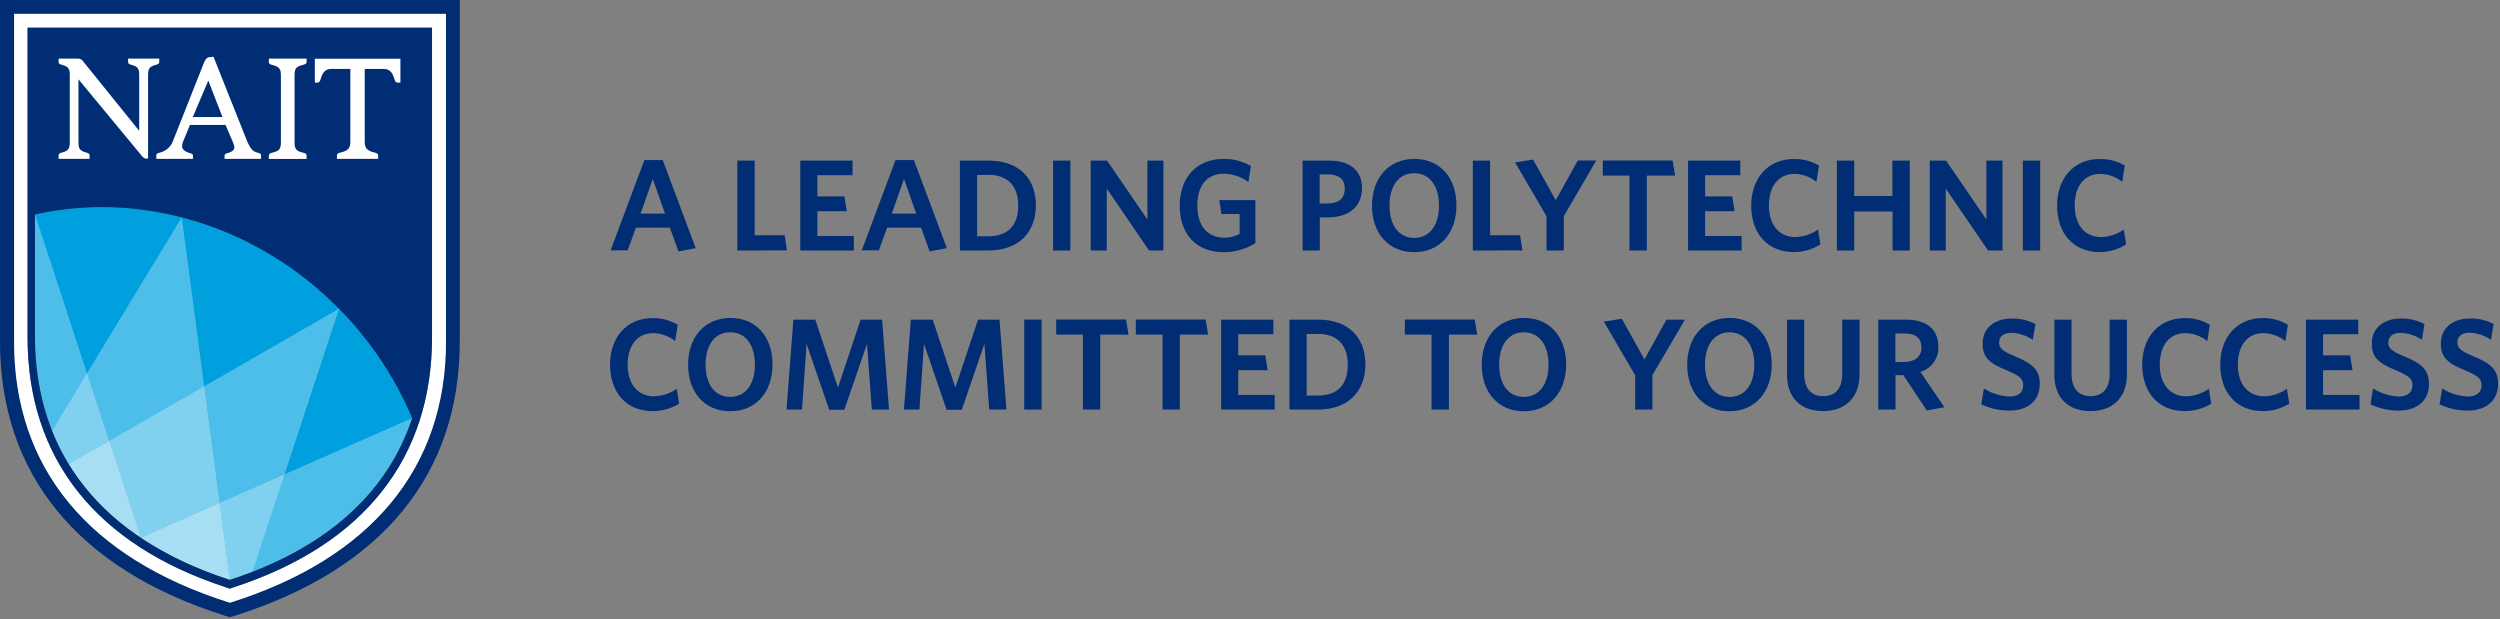 <svg width="662" height="164" viewBox="0 0 662 164" fill="none" xmlns="http://www.w3.org/2000/svg">
<rect x="0" y="0" width="662" height="164" fill="#808080" stroke="none"/>
<g clip-path="url(#clip0_9839_3802)">
<path d="M121.75 0H0V90.39C0 125.59 20.59 150.71 59.55 163.04L60.85 163.44L62.2 163.04C101.2 150.72 121.75 125.6 121.75 90.39V0ZM61.1 159.53L60.85 159.59L60.66 159.53C23.37 147.74 3.66 123.82 3.74 90.39V3.67H118.08V90.39C118.09 123.83 98.39 147.74 61.1 159.53Z" fill="#002D74"/>
<path d="M3.74 3.67V90.39C3.68 123.82 23.37 147.74 60.66 159.53L60.85 159.59L61.1 159.53C98.39 147.74 118.1 123.83 118.1 90.39V3.67H3.74ZM114.4 89.33C114.4 121.38 96.29 144.24 62.01 155.46L60.85 155.87L59.68 155.46C25.41 144.24 7.3 121.37 7.3 89.33V7.33H114.4V89.33Z" fill="white"/>
<path d="M89.81 81.769H89.8L89.81 81.779V81.769Z" fill="#0F9BD7"/>
<path d="M89.8 81.77C78.347 70.078 63.934 61.714 48.1 57.57L54.05 102.32L89.8 81.77Z" fill="#00A0DF"/>
<path d="M28.9 116.78L54.05 102.32L48.1 57.57L23 98.84L28.9 116.78Z" fill="#4DBDE9"/>
<path d="M48.09 57.57C44.773 56.705 41.407 56.037 38.01 55.57C28.429 54.267 18.693 54.687 9.26 56.81L23 98.84L48.09 57.57Z" fill="#00A0DF"/>
<path d="M58.15 133.2L75.38 125.61L89.81 81.779L89.8 81.769L54.05 102.32L58.15 133.2Z" fill="#4DBDE9"/>
<path d="M109.15 110.72C104.598 99.934 98.035 90.112 89.81 81.78L75.38 125.61L109.15 110.72Z" fill="#00A0DF"/>
<path d="M37.31 142.4C44.547 147.142 52.401 150.87 60.65 153.48L60.86 153.54L58.15 133.2L37.31 142.4Z" fill="#A6DEF4"/>
<path d="M58.15 133.2L60.86 153.54L61.05 153.48C63.05 152.82 65.05 152.12 66.89 151.39L75.38 125.61L58.15 133.2Z" fill="#80D0EF"/>
<path d="M109.15 110.72L75.38 125.61L66.89 151.39C88.79 142.88 103.1 129.06 109.15 110.72Z" fill="#4DBDE9"/>
<path d="M23 98.84L13.77 114.05C14.991 117.126 16.469 120.093 18.19 122.92L28.88 116.78L23 98.84Z" fill="#80D0EF"/>
<path d="M54.05 102.32L28.9 116.78L37.29 142.38L58.13 133.18L54.05 102.32Z" fill="#80D0EF"/>
<path d="M9.26 56.82V89C9.165 97.546 10.703 106.031 13.79 114L23 98.84L9.26 56.82Z" fill="#4DBDE9"/>
<path d="M18.21 122.92C23.079 130.717 29.59 137.358 37.29 142.38L28.9 116.78L18.21 122.92Z" fill="#A6DEF4"/>
<path d="M89.8 81.77C78.347 70.078 63.934 61.714 48.1 57.57L54.05 102.32L89.8 81.77Z" fill="#00A0DF"/>
<path d="M28.9 116.78L54.05 102.32L48.1 57.57L23 98.84L28.9 116.78Z" fill="#4DBDE9"/>
<path d="M48.09 57.57C44.773 56.705 41.407 56.037 38.01 55.57C28.429 54.267 18.693 54.687 9.26 56.81L23 98.84L48.09 57.57Z" fill="#00A0DF"/>
<path d="M58.15 133.2L75.38 125.61L89.81 81.779L89.8 81.769L54.05 102.32L58.15 133.2Z" fill="#4DBDE9"/>
<path d="M109.15 110.72C104.598 99.934 98.035 90.112 89.81 81.78L75.38 125.61L109.15 110.72Z" fill="#00A0DF"/>
<path d="M37.31 142.4C44.547 147.142 52.401 150.87 60.65 153.48L60.86 153.54L58.15 133.2L37.31 142.4Z" fill="#A6DEF4"/>
<path d="M58.15 133.2L60.86 153.54L61.05 153.48C63.05 152.82 65.05 152.12 66.89 151.39L75.38 125.61L58.15 133.2Z" fill="#80D0EF"/>
<path d="M109.15 110.72L75.38 125.61L66.89 151.39C88.79 142.88 103.1 129.06 109.15 110.72Z" fill="#4DBDE9"/>
<path d="M23 98.84L13.77 114.05C14.991 117.126 16.469 120.093 18.19 122.92L28.88 116.78L23 98.84Z" fill="#80D0EF"/>
<path d="M54.05 102.32L28.9 116.78L37.29 142.38L58.13 133.18L54.05 102.32Z" fill="#80D0EF"/>
<path d="M9.26 56.82V89C9.165 97.546 10.703 106.031 13.79 114L23 98.84L9.26 56.82Z" fill="#4DBDE9"/>
<path d="M18.21 122.92C23.079 130.717 29.59 137.358 37.29 142.38L28.9 116.78L18.21 122.92Z" fill="#A6DEF4"/>
<path d="M7.3 7.34V89.34C7.3 121.34 25.41 144.25 59.68 155.47L60.85 155.88L62.01 155.47C96.29 144.25 114.4 121.39 114.4 89.34V7.34H7.3ZM61.05 153.48L60.86 153.54L60.65 153.48C27 142.49 9.26 120.2 9.26 89V56.81C18.691 54.695 28.424 54.282 38 55.59C70.24 59.91 97.1 82.06 109.14 110.71C102.58 130.64 86.28 145.23 61.05 153.48Z" fill="#002D74"/>
<path d="M71.19 16.42C71.19 16.93 71.56 17.06 72.13 17.21C74.13 17.68 74.38 18.43 74.38 20.04V37.59C74.38 39.19 74.17 39.95 72.13 40.42C71.56 40.57 71.2 40.69 71.19 41.2V42.08H81.19V41.2C81.19 40.69 80.81 40.57 80.25 40.42C78.2 40 78 39.19 78 37.59V20C78 18.39 78.21 17.64 80.25 17.17C80.81 17.02 81.18 16.9 81.19 16.38V15.51H71.19V16.42Z" fill="white"/>
<path d="M20.78 21V37.57C20.78 39.18 20.96 39.93 22.86 40.4C23.39 40.54 23.72 40.67 23.73 41.2V42.06H15.51V41.2C15.51 40.67 15.86 40.54 16.39 40.4C18.28 39.93 18.47 39.18 18.47 37.57V20C18.47 18.39 18.28 17.64 16.39 17.16C15.86 17.02 15.52 16.89 15.51 16.38V15.51H20.51C20.847 15.486 21.184 15.561 21.479 15.727C21.774 15.892 22.015 16.14 22.17 16.44L36.86 34.64C36.86 34.54 36.86 20 36.86 20C36.86 18.39 36.68 17.64 34.79 17.16C34.25 17.02 33.91 16.89 33.91 16.38V15.51H42.17V16.38C42.17 16.89 41.82 17.02 41.29 17.16C39.4 17.64 39.21 18.39 39.21 20V42H38.76C38.07 42 37.68 41.48 37.16 40.8L20.78 21Z" fill="white"/>
<path d="M68.17 40.42C66.91 40.15 66.26 39.18 65.54 37.64C65.54 37.64 56.54 15.08 56.54 15.04L55.54 15.11C55.12 15.17 54.69 15.2 54.1 16.37L45.68 37.65C45.366 38.334 44.902 38.938 44.322 39.418C43.742 39.898 43.061 40.24 42.33 40.42C41.75 40.52 41.38 40.68 41.38 41.2V42.06H51.09V41.2C51.09 40.68 50.44 40.61 49.89 40.42C47.89 39.7 48.1 38.65 48.44 37.58L50.3 33.08H59.72C59.78 33.23 61.66 37.6 61.66 37.6C62 38.66 62.72 39.7 60.66 40.42C60.11 40.61 59.46 40.68 59.46 41.2V42.06H69.13V41.2C69.12 40.68 68.75 40.52 68.17 40.42ZM51.05 31C51.24 30.52 55.15 21.34 55.16 21.34C55.17 21.34 58.7 30.5 58.91 31H51.05Z" fill="white"/>
<path d="M83.37 15.55V21.87H84.09C84.57 21.87 84.73 21.52 84.91 20.93C85.51 18.82 86.41 18.22 87.91 18.25H92.77V37.57C92.77 39.18 92.19 39.93 90.16 40.4C89.59 40.54 89.23 40.67 89.22 41.2V42.06H100.13V41.2C100.13 40.67 99.75 40.54 99.19 40.4C97.19 39.93 96.58 39.18 96.58 37.57V18.25H101.43C102.94 18.25 103.83 18.82 104.43 20.93C104.61 21.52 104.76 21.86 105.26 21.87H106.03V15.55H83.37Z" fill="white"/>
<path d="M179.66 66.57L177.38 60.29H168.38L166.21 66.29H161.69L170.63 42.38H175.49L184.22 65.71L179.66 66.57ZM172.86 47.39L169.62 56.57H176.1L172.86 47.39Z" fill="#002D74"/>
<path d="M195.25 66.33V42.53H199.84V62.3H207.78L208.4 66.3L195.25 66.33Z" fill="#002D74"/>
<path d="M211.92 66.33V42.53H225.75V46.39H216.44V52H223.61L224.23 55.93H216.44V62.49H226.1V66.35L211.92 66.33Z" fill="#002D74"/>
<path d="M246.18 66.57L243.9 60.29H234.9L232.73 66.29H228.2L237.14 42.38H242L250.73 65.71L246.18 66.57ZM239.38 47.39L236.14 56.57H242.62L239.38 47.39Z" fill="#002D74"/>
<path d="M261.74 66.33H254.18V42.53H261.74C270.02 42.53 274.3 47.39 274.3 54.4C274.3 61.41 269.85 66.33 261.74 66.33ZM261.74 46.33H258.74V62.57H261.63C266.63 62.57 269.63 60.02 269.63 54.43C269.63 48.84 266.46 46.29 261.7 46.29L261.74 46.33Z" fill="#002D74"/>
<path d="M278.85 66.33V42.53H283.44V66.33H278.85Z" fill="#002D74"/>
<path d="M304.28 66.33L293.07 49.94V66.33H288.82V42.53H293.14L303.83 58.12V42.53H308.07V66.33H304.28Z" fill="#002D74"/>
<path d="M324.08 66.78C316.53 66.78 312.39 61.78 312.39 54.46C312.39 47.14 316.77 42.08 324 42.08C326.543 42.025 329.051 42.683 331.24 43.98L330.58 48.22C328.696 46.803 326.408 46.025 324.05 46C319.39 46 317.05 49.38 317.05 54.45C317.05 59.52 319.46 62.94 324.26 62.94C325.658 62.962 327.037 62.617 328.26 61.94V56.67H323.43L322.88 53H332.43V64.37C329.931 65.949 327.035 66.785 324.08 66.78Z" fill="#002D74"/>
<path d="M351.48 57.57H349.48V66.33H344.93V42.53H351.93C357.38 42.53 360.66 45.05 360.66 49.84C360.59 55 356.93 57.57 351.48 57.57ZM351.62 46.18H349.44V53.88H351.44C354.37 53.88 356.09 52.67 356.09 49.94C356.1 47.46 354.55 46.18 351.62 46.18Z" fill="#002D74"/>
<path d="M374.46 66.78C367.7 66.78 363.31 61.78 363.31 54.46C363.31 47.14 367.73 42.08 374.53 42.08C381.33 42.08 385.67 47.08 385.67 54.4C385.67 61.72 381.29 66.78 374.46 66.78ZM374.46 45.87C370.39 45.87 367.94 49.22 367.94 54.43C367.94 59.64 370.42 63 374.49 63C378.56 63 381.05 59.65 381.05 54.44C381.05 49.23 378.56 45.87 374.49 45.87H374.46Z" fill="#002D74"/>
<path d="M390 66.33V42.53H394.58V62.3H402.52L403.14 66.3L390 66.33Z" fill="#002D74"/>
<path d="M414.1 57.22V66.33H409.51V57.26L401.2 43L405.96 42.25L411.96 53.01L417.8 42.49H422.69L414.1 57.22Z" fill="#002D74"/>
<path d="M436.08 46.5V66.33H431.49V46.5H424.42V42.5H442.91L443.56 46.5H436.08Z" fill="#002D74"/>
<path d="M447 66.33V42.53H460.83V46.39H451.52V52H458.69L459.31 55.93H451.52V62.49H461.18V66.35L447 66.33Z" fill="#002D74"/>
<path d="M475 66.75C468.07 66.75 463.72 61.85 463.72 54.46C463.72 47.07 468.27 42.11 475 42.11C477.339 42.049 479.647 42.648 481.66 43.84L481 48.15C479.352 46.827 477.312 46.089 475.2 46.05C470.99 46.05 468.41 49.25 468.41 54.43C468.41 59.61 471.17 62.78 475.41 62.78C477.564 62.724 479.653 62.027 481.41 60.78L482.04 64.71C479.935 66.046 477.493 66.754 475 66.75Z" fill="#002D74"/>
<path d="M501.15 66.33V56H491V66.33H486.41V42.53H491V51.91H501.11V42.53H505.7V66.33H501.15Z" fill="#002D74"/>
<path d="M526.44 66.33L515.23 49.94V66.33H511V42.53H515.32L526 58.12V42.53H530.25V66.33H526.44Z" fill="#002D74"/>
<path d="M535.65 66.33V42.53H540.24V66.33H535.65Z" fill="#002D74"/>
<path d="M556 66.75C549.07 66.75 544.72 61.85 544.72 54.46C544.72 47.07 549.24 42.11 555.97 42.11C558.308 42.049 560.617 42.648 562.63 43.84L561.97 48.15C560.325 46.83 558.289 46.091 556.18 46.05C551.97 46.05 549.38 49.25 549.38 54.43C549.38 59.61 552.14 62.78 556.38 62.78C558.534 62.722 560.622 62.026 562.38 60.78L563 64.71C560.908 66.04 558.48 66.748 556 66.75Z" fill="#002D74"/>
<path d="M172.82 108.86C165.89 108.86 161.54 103.96 161.54 96.58C161.54 89.2 166.06 84.23 172.79 84.23C175.132 84.181 177.441 84.795 179.45 86L178.79 90.32C177.145 88.991 175.104 88.249 172.99 88.21C168.79 88.21 166.2 91.42 166.2 96.6C166.2 101.78 168.96 104.94 173.2 104.94C175.354 104.884 177.443 104.188 179.2 102.94L179.83 106.88C177.726 108.186 175.296 108.872 172.82 108.86Z" fill="#002D74"/>
<path d="M193.35 108.9C186.59 108.9 182.21 103.9 182.21 96.58C182.21 89.26 186.62 84.19 193.42 84.19C200.22 84.19 204.56 89.19 204.56 96.51C204.56 103.83 200.18 108.9 193.35 108.9ZM193.35 87.99C189.27 87.99 186.83 91.34 186.83 96.55C186.83 101.76 189.27 105.1 193.35 105.1C197.43 105.1 199.9 101.75 199.9 96.55C199.9 91.35 197.46 88 193.39 88L193.35 87.99Z" fill="#002D74"/>
<path d="M230.86 108.45L229.58 91.06L223.58 108.52H219.58L213.58 91.06L212.37 108.45H208.26L210.09 84.64H215.89L221.89 102.64L227.89 84.64H233.58L235.41 108.45H230.86Z" fill="#002D74"/>
<path d="M261.94 108.45L260.67 91.06L254.67 108.52H250.67L244.67 91.06L243.47 108.45H239.36L241.19 84.64H246.98L252.98 102.64L258.98 84.64H264.67L266.5 108.45H261.94Z" fill="#002D74"/>
<path d="M271.22 108.45V84.64H275.81V108.45H271.22Z" fill="#002D74"/>
<path d="M291.34 88.61V108.45H286.75V88.61H279.68V84.61H298.17L298.83 88.61H291.34Z" fill="#002D74"/>
<path d="M312.42 88.61V108.45H307.83V88.61H300.76V84.61H319.25L319.91 88.61H312.42Z" fill="#002D74"/>
<path d="M323.36 108.45V84.64H337.19V88.51H327.88V94.1H335.05L335.68 98.03H327.88V104.58H337.54V108.45H323.36Z" fill="#002D74"/>
<path d="M349 108.45H341.45V84.64H349C357.28 84.64 361.56 89.51 361.56 96.51C361.56 103.51 357.1 108.45 349 108.45ZM349 88.45H346V104.74H348.9C353.9 104.74 356.9 102.18 356.9 96.6C356.9 91.02 353.72 88.4 349 88.4V88.45Z" fill="#002D74"/>
<path d="M383.67 88.61V108.45H379.08V88.61H372V84.61H390.5L391.16 88.61H383.67Z" fill="#002D74"/>
<path d="M403.5 108.9C396.74 108.9 392.36 103.9 392.36 96.58C392.36 89.26 396.78 84.19 403.57 84.19C410.36 84.19 414.72 89.19 414.72 96.51C414.72 103.83 410.34 108.9 403.5 108.9ZM403.5 87.99C399.43 87.99 396.98 91.34 396.98 96.55C396.98 101.76 399.43 105.1 403.5 105.1C407.57 105.1 410.05 101.75 410.05 96.55C410.05 91.35 407.61 88 403.54 88L403.5 87.99Z" fill="#002D74"/>
<path d="M437.56 99.34V108.45H433V99.37L424.69 85.16L429.45 84.4L435.45 95.17L441.28 84.64H446.18L437.56 99.34Z" fill="#002D74"/>
<path d="M457.91 108.9C451.15 108.9 446.77 103.9 446.77 96.58C446.77 89.26 451.19 84.19 458 84.19C464.81 84.19 469.15 89.19 469.15 96.51C469.15 103.83 464.74 108.9 457.91 108.9ZM458 88C453.93 88 451.48 91.35 451.48 96.56C451.48 101.77 453.93 105.11 458 105.11C462.07 105.11 464.55 101.76 464.55 96.56C464.55 91.36 462 88 458 88Z" fill="#002D74"/>
<path d="M482.72 108.86C476.96 108.86 473.2 105.45 473.2 99.24V84.64H477.75V99C477.75 102.63 479.41 104.9 482.75 104.9C486.09 104.9 487.82 102.77 487.82 99.11V84.64H492.4V99.13C492.41 105.45 488.48 108.86 482.72 108.86Z" fill="#002D74"/>
<path d="M514.88 107.83L510.22 108.69L504 99.34H501.93V108.45H497.37V84.64H504.76C510.07 84.64 513.28 87.16 513.28 91.78C513.347 93.267 512.915 94.734 512.052 95.948C511.19 97.162 509.947 98.053 508.52 98.48L514.88 107.83ZM504.42 88.3H501.9V95.85H504.22C507.04 95.85 508.8 94.51 508.8 92.03C508.8 89.55 507.29 88.3 504.42 88.3Z" fill="#002D74"/>
<path d="M532.13 108.72C529.541 108.739 526.981 108.175 524.64 107.07L525.33 102.89C527.4 104.175 529.766 104.901 532.2 105C534.3 105 535.75 104 535.75 102.1C535.75 100.2 534.92 99.62 531.47 98.1C526.85 96.23 525 94.72 525 91C525 86.8 528.24 84.35 532.69 84.35C534.885 84.291 537.058 84.797 539 85.82L538.27 90C536.612 88.857 534.663 88.208 532.65 88.13C530.37 88.13 529.37 89.24 529.37 90.69C529.37 92.14 530.13 92.93 533.44 94.31C538.34 96.31 540.13 98 540.13 101.69C540.13 106.31 536.72 108.72 532.13 108.72Z" fill="#002D74"/>
<path d="M553.52 108.86C547.76 108.86 544 105.45 544 99.24V84.64H548.55V99C548.55 102.63 550.21 104.9 553.55 104.9C556.89 104.9 558.63 102.77 558.63 99.11V84.64H563.21V99.13C563.21 105.45 559.28 108.86 553.52 108.86Z" fill="#002D74"/>
<path d="M578.53 108.86C571.6 108.86 567.25 103.96 567.25 96.58C567.25 89.2 571.77 84.23 578.5 84.23C580.842 84.181 583.151 84.795 585.16 86L584.5 90.32C582.858 88.992 580.821 88.25 578.71 88.21C574.5 88.21 571.91 91.42 571.91 96.6C571.91 101.78 574.67 104.94 578.91 104.94C581.064 104.882 583.152 104.186 584.91 102.94L585.53 106.88C583.429 108.184 581.003 108.871 578.53 108.86Z" fill="#002D74"/>
<path d="M599.2 108.86C592.27 108.86 587.92 103.96 587.92 96.58C587.92 89.2 592.44 84.23 599.17 84.23C601.512 84.181 603.821 84.795 605.83 86L605.17 90.32C603.525 88.991 601.484 88.249 599.37 88.21C595.16 88.21 592.58 91.42 592.58 96.6C592.58 101.78 595.34 104.94 599.58 104.94C601.734 104.884 603.823 104.188 605.58 102.94L606.2 106.88C604.1 108.187 601.673 108.874 599.2 108.86Z" fill="#002D74"/>
<path d="M610.62 108.45V84.64H624.46V88.51H615.14V94.1H622.32L622.94 98.03H615.14V104.58H624.8V108.45H610.62Z" fill="#002D74"/>
<path d="M635.19 108.72C632.601 108.738 630.041 108.174 627.7 107.07L628.39 102.89C630.46 104.174 632.826 104.901 635.26 105C637.36 105 638.81 104 638.81 102.1C638.81 100.2 637.98 99.62 634.53 98.1C629.91 96.2 628.05 94.69 628.05 90.99C628.05 86.79 631.29 84.34 635.74 84.34C637.919 84.292 640.073 84.801 642 85.82L641.33 90C639.672 88.856 637.723 88.208 635.71 88.13C633.43 88.13 632.43 89.24 632.43 90.69C632.43 92.14 633.19 92.93 636.5 94.31C641.4 96.31 643.19 98 643.19 101.69C643.19 106.31 639.78 108.72 635.19 108.72Z" fill="#002D74"/>
<path d="M653.47 108.72C650.884 108.739 648.328 108.175 645.99 107.07L646.68 102.89C648.746 104.174 651.109 104.901 653.54 105C655.65 105 657.1 104 657.1 102.1C657.1 100.2 656.27 99.62 652.82 98.1C648.19 96.2 646.33 94.69 646.33 90.99C646.33 86.79 649.58 84.34 654.03 84.34C656.21 84.278 658.369 84.777 660.3 85.79L659.61 90C657.96 88.843 656.014 88.18 654 88.09C651.72 88.09 650.72 89.2 650.72 90.65C650.72 92.1 651.48 92.89 654.79 94.27C659.69 96.27 661.49 97.96 661.49 101.65C661.48 106.31 658.06 108.72 653.47 108.72Z" fill="#002D74"/>
</g>
<defs>
<clipPath id="clip0_9839_3802">
<rect width="661.48" height="163.44" fill="white"/>
</clipPath>
</defs>
</svg>
